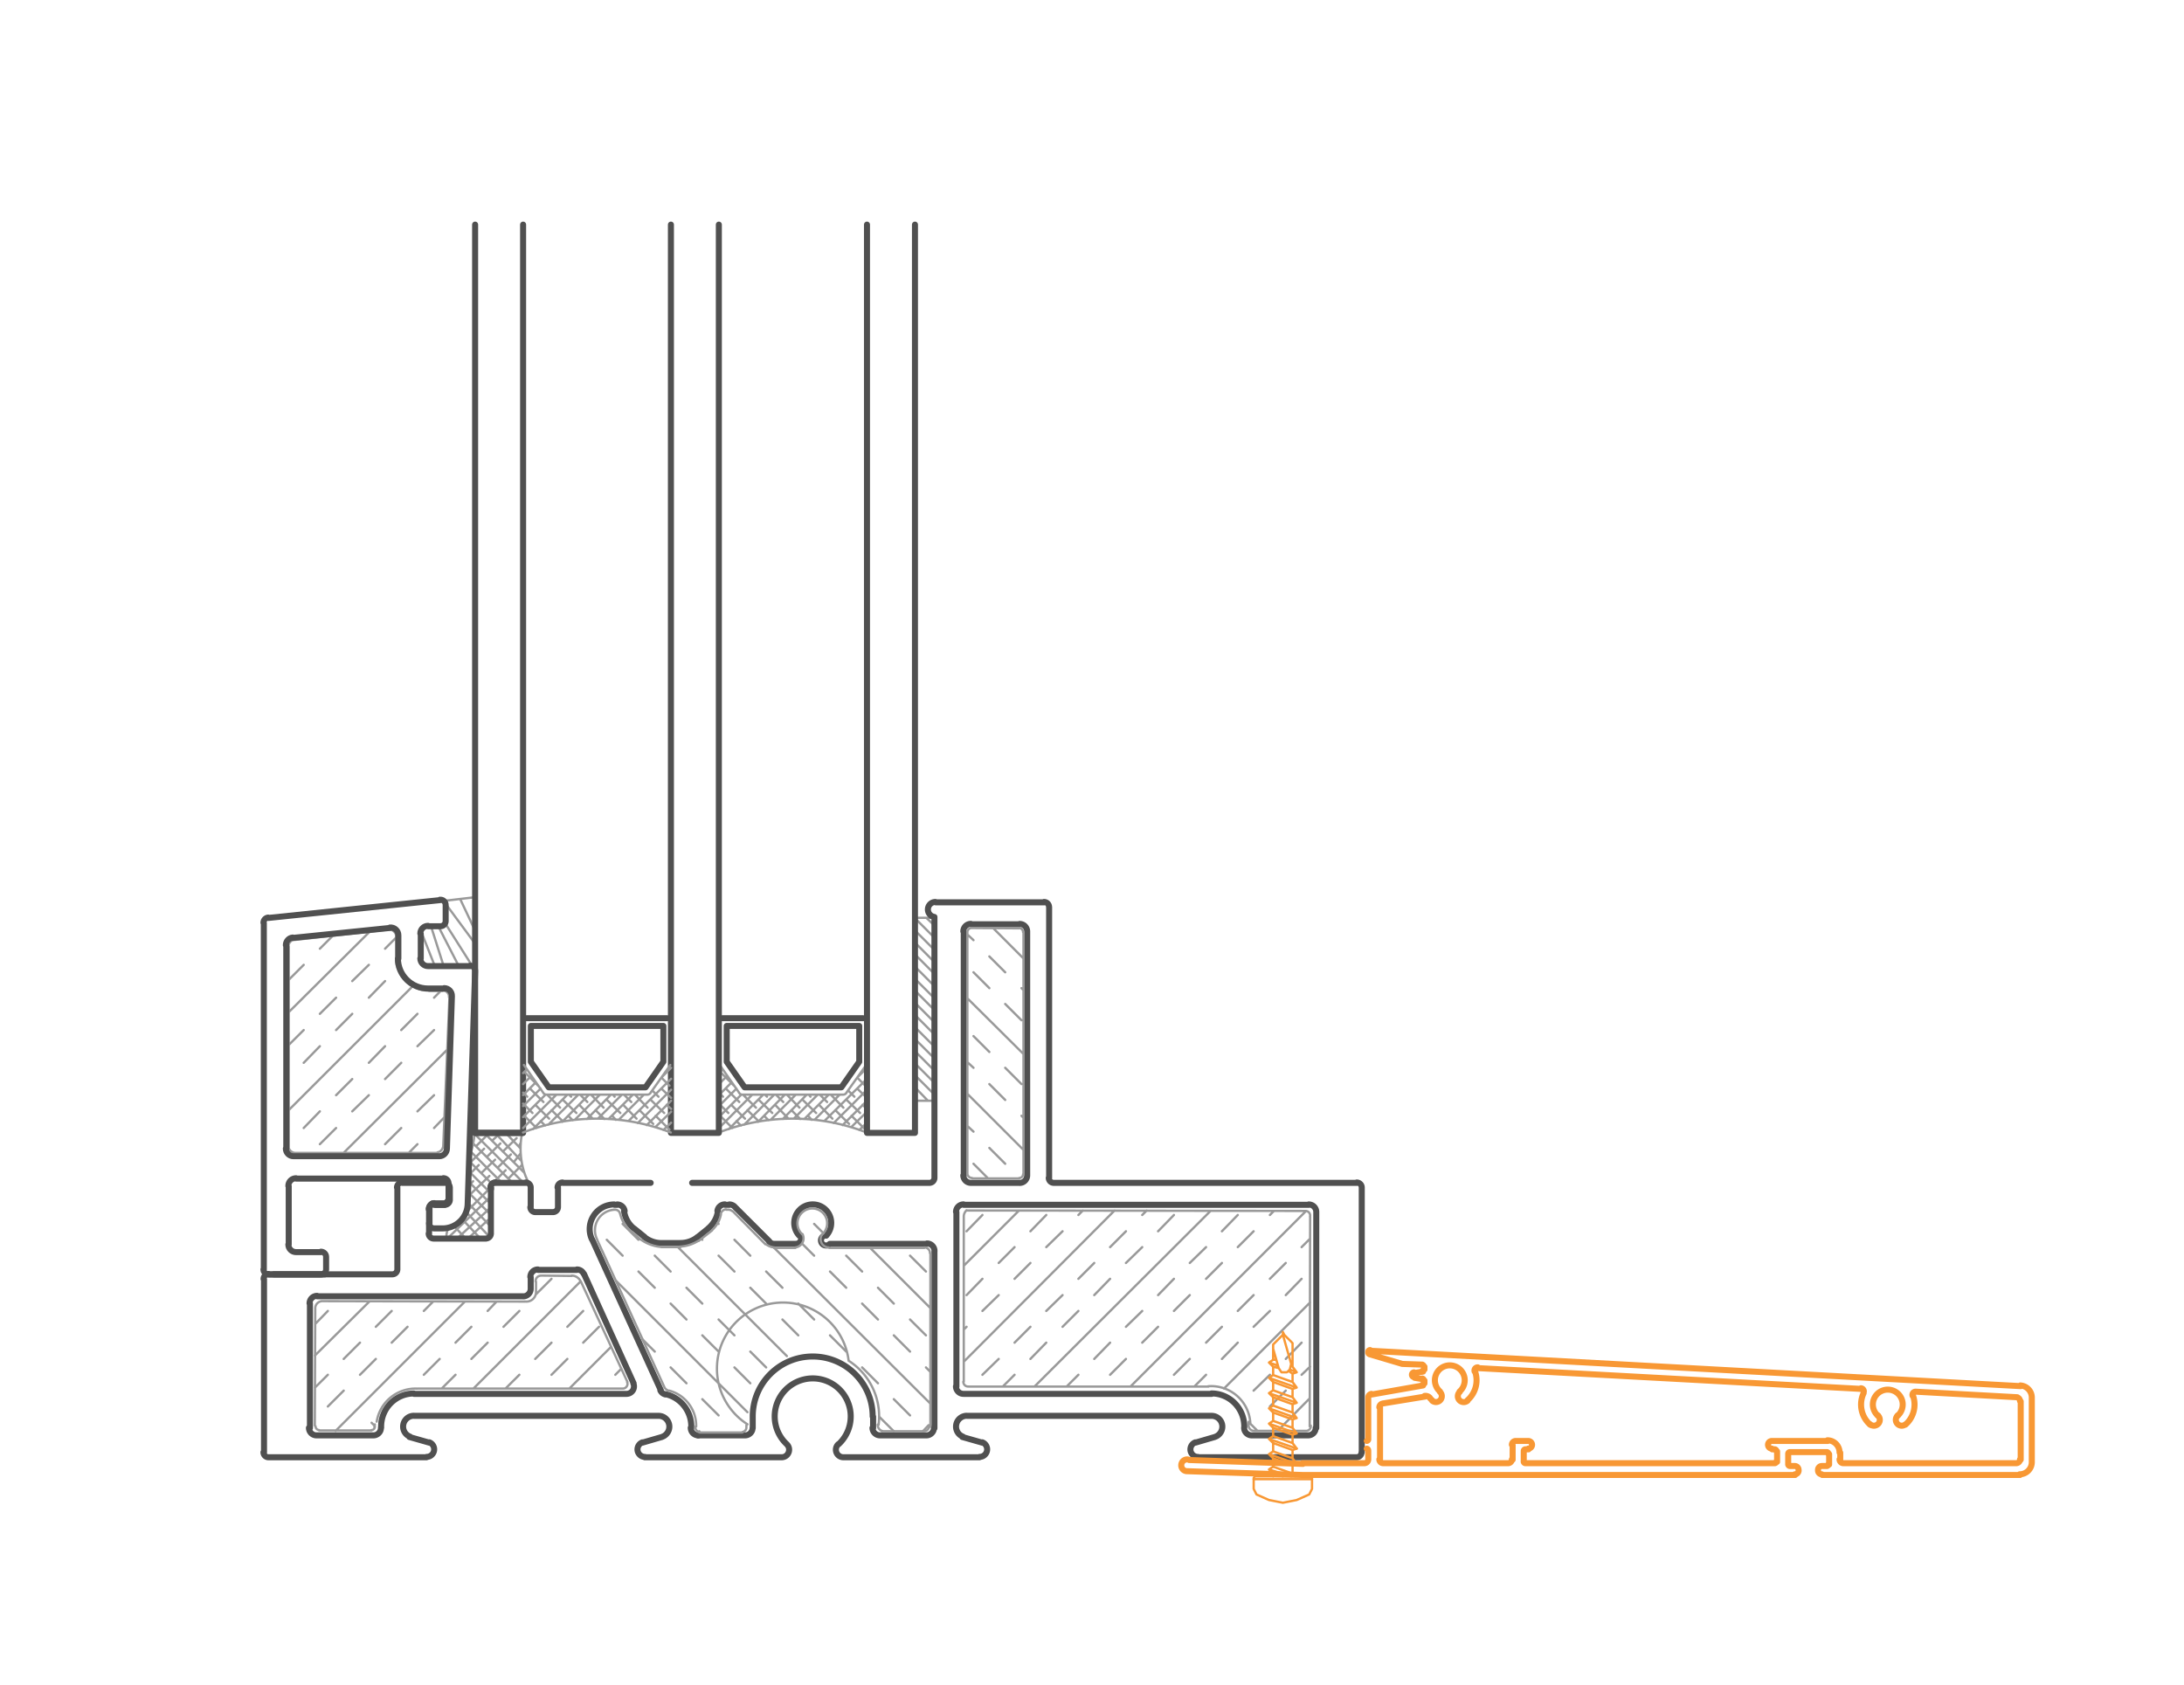 <svg xmlns="http://www.w3.org/2000/svg" viewBox="0 0 350 270"><style>.st0,.st1,.st2,.st3{fill:none;stroke:#999;stroke-width:.367;stroke-linecap:round;stroke-linejoin:round;stroke-miterlimit:10}.st1,.st2,.st3{stroke:#505050;stroke-width:.967}.st2,.st3{stroke:#f89834}.st3{stroke-width:.367}</style><g id="Layer_4"><path class="st0" d="M83.39 184.04l-2.36-2.47M83.58 186.1l-4.24-4.53M84.03 187.96l-6.45-6.39M83.9 189.58l-7.88-7.88M82.14 189.58l-6.32-6.32M80.45 189.58l-4.95-4.95M78.88 189.78l-3.68-3.68M78.67 191.26l-3.54-3.55M78.62 192.91l-3.56-3.57M78.62 194.66l-3.61-3.61M78.62 196.55l-3.67-3.81M78.46 198.24l-3.74-3.97M73.26 198.49l5.39-4.97M71.68 198.51l6.58-6.36M81.49 188.87l2.15-2.15M74.72 194.27l3.9-3.94M78.88 189.71l2.15-2.15M82.34 186.26l1.08-1.39M75.01 191.76l3.42-3.29M79.73 187.17l2.15-2.15M83.18 183.72l.24-.52M75.04 190.11l.78-.79M77.12 188.02l2.22-2.15M80.58 184.57l2.21-2.16M75.13 188.32l1.6-1.6M78.04 185.41l2.15-2.15M75.43 186.26l2.15-2.15M78.88 182.81l1.31-1.24M76.28 183.72l2.15-2.15M76.06 181.51c-.08 1.34-.36 2.66-.82 3.9M84.99 190.01c-1.5-2.39-1.9-5.74-1.3-8.49"/><path class="st1" d="M78.69 190.56v-.2M78.62 190.33c0-.45.36-.81.81-.81M76.08 181.57h7.69"/><path class="st0" d="M75.01 198.49l3.18-2.94M77 198.51l-2.96-3.14M74.63 198.49l-1.91-2.03M72 196.74c-.34.25-.6 1.38-.35 1.77M146.63 150.16v14.66M149.75 148.34l-1.3-1.24M149.75 150.29l-3.12-3.13M149.75 152.25l-3.12-3.13M149.75 154.2l-3.12-3.13M149.75 156.09l-3.12-3.13M149.75 158.05l-3.12-3.13M149.75 160l-3.12-3.13M149.75 161.89l-3.12-3.13M149.75 163.85l-3.12-3.13M149.75 165.8l-3.12-3.13M149.75 167.75l-3.12-3.12M149.75 169.64l-3.12-3.12M149.75 171.6l-3.12-3.13M149.75 173.55l-3.12-3.12M149.75 175.44l-3.12-3.12M148.71 176.42l-2.08-2.15M146.82 176.42l-.19-.2M146.63 176.42h3.12-3.12V147.1h3.12v29.32-29.32M115.81 171.4l-.59.59M116.52 172.45l-1.3 1.3M117.24 173.49l-2.02 2.02M118.02 174.47l-2.8 2.8M118.8 175.44l-3.58 3.59M120.56 175.44l-5.34 5.35M122.32 175.44l-5.54 5.54M124.08 175.44l-4.82 4.82M125.78 175.44l-4.3 4.37M127.54 175.44l-4.04 4.04M129.29 175.44l-3.84 3.91M131.05 175.44l-3.84 3.85M132.81 175.44l-3.91 3.91M138.94 171.14l-1.44 1.44M134.57 175.44l-4.04 4.04M138.94 172.9l-6.84 6.78M138.94 174.66L133.6 180M138.94 176.42l-3.91 3.91M138.94 178.18l-2.54 2.48M138.94 179.94l-1.24 1.17M115.42 178.83l1.95 1.96M115.22 176.88l1.5 1.5M118.02 179.68l.72.72M115.22 175.12l.65.65M117.18 177.07l2.21 2.22M116.33 174.47l2.15 2.15M119.78 177.92l1.83 1.82M115.42 171.79l2.21 2.22M119.06 175.44l2.09 2.09M122.45 178.83l.72.72M121.54 176.22l2.22 2.16M122.58 175.44l.33.33M124.21 177.07l2.15 2.22M124.34 175.44l1.18 1.18M126.82 177.92l1.43 1.43M126.1 175.44l2.02 2.09M129.49 178.83l.59.65M128.58 176.22l2.21 2.16M129.62 175.44l.26.33M131.25 177.07l2.15 2.22M131.38 175.44l1.17 1.18M133.86 177.92l2.21 2.21M133.14 175.44l2.02 2.09M136.46 178.83l2.22 2.22M135.61 176.22l2.22 2.16M135.94 174.79l.98.98M138.22 177.07l.72.65M137.37 174.47l1.57 1.49M137.37 172.71l1.31 1.3M138.81 170.62l.13.07M115.2 181.51a32.683 32.683 0 0 1 23.68 0M138.87 170.33c0 .13-.04.25-.11.36M115.35 170.69l3.13 4.49M118.97 175.44c-.2 0-.39-.1-.51-.26M119 175.44h16.16M135.63 175.18a.63.63 0 0 1-.51.26M135.61 175.18l3.2-4.49M76.14 145.43v-1.63l-4.62.54v3.32M71.03 148.48h-1.95l2.02 6.36M67.44 149.16l2.2 5.57M76.14 149.16l-2.4-5.08M76.14 151.25l-4.62-6.26M76.14 155.55l-4.75-7.5M73.52 154.84l-3.23-6.29M155.23 222.23h38.44M193.63 222.18c1.7-.13 3.38.44 4.66 1.58a6.274 6.274 0 0 1 2.09 4.45M60.07 228.29l-.07.45M59.54 229.2c.29-.01.52-.24.53-.53M59.55 229.26h-8.41M50.56 228.58c0 .33.26.6.58.62M209.89 228.61l.07-33.62M209.21 194.08a.744.744 0 0 1 .73.92M209.24 194.08l-54.34-.07M154.45 194.9c.03-.36.19-.69.45-.93M154.45 194.93v26.51M155.21 222.22a.751.751 0 0 1-.59-.2.785.785 0 0 1-.24-.58M209.35 229.33h-8.41M200.09 228.48c.02.48.42.86.9.85M200.09 228.48v-.59M60.37 227.85a6.295 6.295 0 0 1 6.53-5.29M66.94 222.55h32.97M100.5 221.51c.1.23.08.49-.06.69-.13.21-.36.34-.6.35M100.56 221.51l-7.49-16.16M91.57 204.44c.6-.01 1.16.32 1.44.85M91.63 204.5l-4.88-.06M85.84 205.43c-.03-.25.04-.5.21-.68.16-.19.4-.3.65-.3M85.9 205.42v1.89M85.89 207.27a1.534 1.534 0 0 1-1.78 1.32M84.14 208.61l-32.64-.07M50.52 209.74c-.03-.59.4-1.11.99-1.19M50.52 209.78l-.07 18.7M209.41 229.32c.41-.05.7-.42.65-.83M59.19 208.61l-8.74 8.66M74.5 208.61l-20.72 20.72M93.07 205.35l-17.2 17.2M97.95 215.84l-6.71 6.71M52.54 210.11l-2.02 2.08M69.41 208.61l-1.49 1.5M65.31 212.65l-2.54 2.54M60.23 217.8l-2.54 2.54M55.08 222.88l-2.54 2.54M88.38 204.96l-2.48 2.48M83.23 210.11l-2.54 2.54M78.15 215.19l-2.61 2.61M73 220.34l-2.22 2.21M96 212.65l-2.54 2.54M90.92 217.8l-2.54 2.54M62.77 210.11l-2.54 2.54M57.69 215.19l-2.61 2.61M52.54 220.34l-2.09 2.08M79.58 208.61l-1.43 1.5M75.54 212.65L73 215.19M70.46 217.8l-2.54 2.54M200.22 228.03l1.31 1.3M93.46 210.11l-2.54 2.54M88.38 215.19l-2.61 2.61M83.23 220.34l-2.22 2.21M99.58 219.36l-.97.98M163.31 194.01l-8.86 8.86M178.62 194.01l-24.17 24.24M194 194.08l-28.22 28.15M209.31 194.08l-28.15 28.15M209.96 208.74l-13.81 13.81M209.89 224.12l-5.08 5.14M157.44 194.73l-2.54 2.61M173.54 194.01l-.72.72M170.28 197.34l-2.61 2.54M165.13 202.42l-2.54 2.54M160.05 207.57l-2.61 2.54M154.9 212.65l-.45.45M188.13 194.73l-2.54 2.61M183.05 199.88l-2.61 2.54M177.9 204.96l-2.54 2.61M172.82 210.11l-2.54 2.54M167.67 215.19l-2.54 2.61M162.59 220.34l-1.89 1.89M204.16 194.08l-.65.65M200.9 197.34l-2.54 2.54M195.82 202.42l-2.54 2.54M190.67 207.57l-2.54 2.54M185.59 212.65l-2.54 2.54M180.44 217.8l-2.54 2.54M208.59 204.96l-2.54 2.61M203.51 210.11l-2.61 2.54M198.36 215.19l-2.54 2.61M193.28 220.34l-1.89 1.89M209.96 219.03l-1.37 1.31M206.05 222.88l-2.54 2.54M59.55 228.03l.52.52M167.67 194.73l-2.54 2.61M162.59 199.88l-2.54 2.54M157.44 204.96l-2.54 2.61M183.77 194.01l-.72.72M180.44 197.34l-2.54 2.54M175.36 202.42l-2.54 2.54M170.28 207.57l-2.61 2.54M165.13 212.65l-2.54 2.54M160.05 217.8l-2.61 2.54M198.36 194.73l-2.54 2.61M193.28 199.88l-2.61 2.54M188.13 204.96l-2.54 2.61M183.05 210.11l-2.61 2.54M177.9 215.19l-2.54 2.61M172.82 220.34l-1.89 1.89M209.96 198.51l-1.37 1.37M206.05 202.42l-2.54 2.54M200.9 207.57l-2.54 2.54M195.82 212.65l-2.54 2.54M190.67 217.8l-2.54 2.54M208.59 215.19l-2.54 2.61M203.51 220.34l-2.61 2.54"/><path class="st1" d="M155.62 148.14h7.82M163.4 148.08c.67 0 1.21.54 1.21 1.21M164.61 149.31v39.1M164.61 188.38c0 .67-.54 1.21-1.21 1.21M163.44 189.58h-7.82M155.59 189.58c-.67 0-1.21-.54-1.21-1.21M154.45 188.41v-39.1M154.38 149.28c0-.67.54-1.21 1.21-1.21M72.09 190.36v1.05M65.72 230.26c-.78-.29-1.24-1.1-1.09-1.93.15-.82.87-1.42 1.7-1.42M194.68 230.31l-3.12.91M191.55 231.17c-.54.21-.86.77-.76 1.35.11.57.61.99 1.19.99M191.95 233.56h25.41M217.39 233.56c.45 0 .81-.36.81-.81M42.31 232.78v-27.76M42.24 204.99c0-.45.36-.81.81-.81M43.09 204.24H62.9M63.68 203.43c0 .45-.36.81-.81.81M63.68 203.46v-13.1M63.62 190.33c0-.45.36-.81.81-.81M64.46 189.58h6.84M71.27 189.52c.45 0 .81.36.81.81M72.09 190.36v1.96M72.09 192.29c0 .45-.36.81-.81.81M71.3 193.1h-1.75M68.7 193.85c0-.45.36-.81.81-.81M68.76 193.88v3.85M69.51 198.51c-.45 0-.81-.36-.81-.81M69.55 198.51h8.34M78.67 197.69c0 .45-.36.81-.81.81M78.67 197.73v-7.37M78.6 190.33c0-.45.36-.81.81-.81M79.45 189.58h4.82M84.24 189.52c.45 0 .81.36.81.81M85.05 190.36v3.13M85.8 194.27c-.45 0-.81-.36-.81-.81M85.83 194.27h2.81M89.42 193.46c0 .45-.36.81-.81.81M89.42 193.49v-3.13M89.35 190.33c0-.45.36-.81.81-.81M90.2 189.58h14.07M110.92 189.58h38.05M149.75 188.77c0 .45-.36.81-.81.81M149.75 188.8v-41.83M149.68 146.95a1.206 1.206 0 0 1 .23-2.39M149.95 144.62h17.4M167.31 144.56c.45 0 .81.36.81.81M168.13 145.41v43.39M168.88 189.58c-.45 0-.81-.36-.81-.81M168.91 189.58h48.54M217.42 189.52c.45 0 .81.36.81.81M218.23 190.36v42.42M42.22 232.75c0 .45.36.81.81.81M43 233.56h25.34M68.37 233.5a1.21 1.21 0 0 0 .43-2.34M68.8 231.22l-3.19-.91M194.16 226.92c.84 0 1.55.6 1.7 1.42.15.82-.31 1.63-1.09 1.93M194.19 226.92h-39.22M154.33 230.26c-.78-.29-1.24-1.1-1.09-1.93.15-.82.87-1.42 1.7-1.42M106.07 230.31l-3.13.91M102.94 231.17c-.54.21-.86.77-.76 1.35.11.57.61.99 1.19.99M103.33 233.56h21.9M125.26 233.56c.5 0 .94-.3 1.12-.77.18-.46.06-.99-.3-1.32M126.1 231.48a6.094 6.094 0 0 1-1.53-6.69 6.108 6.108 0 0 1 5.67-3.87c2.51 0 4.76 1.53 5.67 3.87.92 2.33.31 4.99-1.53 6.69M134.34 231.47a1.208 1.208 0 0 0 .82 2.09M135.13 233.56h21.83M156.99 233.5a1.21 1.21 0 0 0 .43-2.34M157.41 231.22l-3.19-.91M105.54 226.92c.84 0 1.55.6 1.7 1.42.15.82-.31 1.63-1.09 1.93M105.58 226.92H66.35M194.19 223.4H154.45M154.41 223.4c-.67 0-1.21-.54-1.21-1.21M153.27 222.23v-27.96M153.21 194.24c0-.67.54-1.21 1.21-1.21M154.45 193.1h55.31M209.73 193.04c.67 0 1.21.54 1.21 1.21M210.94 194.27v34.6M49.51 228.84c0 .67.54 1.21 1.21 1.21M50.69 230.05h9.12M59.84 230.05c.33 0 .64-.13.87-.37.23-.23.35-.55.34-.88M194.15 223.33c1.42 0 2.78.58 3.77 1.61a5.363 5.363 0 0 1 1.48 3.86M66.35 223.4h34.08M101.49 221.7c.17.37.14.81-.08 1.15-.22.34-.6.55-1.01.55M101.54 221.7l-7.95-17.52M92.45 203.46c.47 0 .9.28 1.1.71M92.48 203.53h-6.25M84.99 204.67c0-.67.54-1.21 1.21-1.21M85.05 204.7v1.89M85.05 206.56c0 .67-.54 1.21-1.21 1.21M83.88 207.76H50.84M49.61 208.9c0-.67.54-1.21 1.21-1.21M49.67 208.93v19.94M209.64 230.05c.67 0 1.21-.54 1.21-1.21M209.61 230.05h-9.06M199.38 228.8c-.01.33.11.64.34.88.23.23.54.37.87.37M61.08 228.81c-.04-1.44.49-2.83 1.48-3.86s2.35-1.61 3.77-1.61M110.7 228.84c0 .67.54 1.21 1.21 1.21M149.75 228.87V200.53M148.55 199.29c.67 0 1.21.54 1.21 1.21M148.58 199.36h-15.57M132.98 199.36a.815.815 0 1 1-.6-1.37"/><path class="st1" d="M128.08 198.03a2.974 2.974 0 0 1 .09-4.15c1.15-1.13 3-1.13 4.15 0a2.974 2.974 0 0 1 .09 4.15M128.16 197.98a.815.815 0 0 1-.6 1.37M127.6 199.36h-3.45M124.11 199.36c-.32 0-.63-.13-.85-.35M123.3 198.96l-5.54-5.53M116.88 193.04c.32 0 .63.13.85.35M116.91 193.1h-.71M114.97 194.08c.08-.6.59-1.05 1.2-1.05M115.05 194.09c-.14 1.09-.7 2.09-1.55 2.79M113.53 196.88l-1.7 1.37M111.81 198.24c-.77.64-1.75.98-2.75.98M109.1 199.23h-3.07M106 199.23c-1 0-1.97-.35-2.75-.98M103.3 198.25l-1.7-1.37M101.56 196.87a4.32 4.32 0 0 1-1.55-2.79M98.9 193.04c.61 0 1.12.45 1.2 1.05M98.93 193.1h-.45M94.85 198.61c-.55-1.22-.45-2.64.28-3.76a3.935 3.935 0 0 1 3.31-1.81M94.89 198.64l11.01 24.17M106.66 223.5c-.37-.08-.69-.33-.84-.68M106.65 223.45c2.47.54 4.21 2.79 4.13 5.35M148.46 230.05c.33 0 .64-.13.87-.37.23-.23.35-.55.34-.88M148.42 230.05H141M139.82 228.84c0 .67.54 1.21 1.21 1.21M120.63 228.87v-1.82M120.63 227.02c0-5.31 4.3-9.61 9.61-9.61s9.61 4.3 9.61 9.61M139.92 227.05v1.82M119.4 230.05c.67 0 1.21-.54 1.21-1.21M119.36 230.05h-7.49"/><path class="st0" d="M141.32 229.39h6.78M148.13 229.39c.39-.03.7-.33.75-.72M107.26 222.88c2.59.7 4.36 3.07 4.31 5.75M107.29 222.92c-.34-.06-.63-.26-.81-.55M106.49 222.36l-10.82-23.72M95.7 198.66a3.3 3.3 0 0 1 .05-3.07c.52-.95 1.48-1.59 2.57-1.69M98.34 193.88h.33M98.67 193.89c.34.04.62.29.69.62M101.43 197.58a5.092 5.092 0 0 1-2.05-3.07M101.47 197.6l1.24 1.1M105.94 199.85a6.59 6.59 0 0 1-3.23-1.17M105.97 199.88h3.06M111.95 198.85c-.9.56-1.92.89-2.98.95M111.96 198.9l2.15-1.69M115.54 194.61c-.18.98-.69 1.88-1.43 2.55M115.5 194.6c.07-.42.42-.74.85-.78M116.39 193.88h.33M116.72 193.88c.25.01.48.1.67.26M117.44 194.14l5.21 5.28M124.07 199.93c-.52-.05-1-.25-1.4-.58M124.08 200.01h3.39M128.61 197.8c.22.43.22.95-.02 1.38-.24.43-.67.71-1.16.75"/><path class="st0" d="M128.61 197.86a2.38 2.38 0 0 1 1.57-4.17c.99 0 1.88.61 2.23 1.54.35.93.08 1.97-.66 2.63"/><path class="st0" d="M132.81 199.94a1.34 1.34 0 0 1-1.16-.73c-.22-.44-.19-.96.09-1.36M132.88 200.01h15.25M148.09 199.94c.25-.02.49.07.67.24.18.17.28.41.27.66M149.1 200.92v27.76M111.42 228.66c-.03.44.31.83.75.86M112.13 229.59h6.84M118.99 229.51c.4-.06.68-.44.62-.84M119.62 228.68v-.26M119.79 228.28A10.59 10.59 0 1 1 136 218.09c3.45 2.2 5.32 6.2 4.8 10.26M140.67 228.32c-.03.46.25.88.69 1.02M155.03 188.15v-38.7M155.03 149.41c0-.38.31-.68.68-.68M155.75 148.73l7.62.06M163.32 148.73c.36.02.64.32.64.69M164.02 149.45v38.76M163.96 188.19a.613.613 0 0 1-.63.61M163.37 188.87h-7.56M155.78 188.8c-.41 0-.74-.32-.75-.73M164.02 153.62l-4.88-4.89M164.02 168.93l-8.99-8.93M164.02 184.3l-8.99-8.99M163.7 163.52l-2.61-2.61M158.55 158.37l-2.54-2.54M164.02 179.16l-.32-.33M161.09 176.29l-2.54-2.54M156.01 171.14l-.98-.91M158.35 188.87l-2.34-2.35M164.02 158.7l-.32-.33M161.09 155.83l-2.54-2.54M156.01 150.68l-.98-.91M163.7 173.75l-2.61-2.61M158.55 168.6l-2.54-2.54M161.09 186.52l-2.54-2.54M156.01 181.37l-.98-.91M149.1 209.65l-9.64-9.64M149.1 224.96l-25.02-24.95M126.1 217.34l-17.46-17.46M119.78 226.33l-21.04-21.04M148.39 203.79l-2.55-2.54M149.1 219.88l-.71-.72M145.84 216.62l-2.6-2.6M140.7 211.48l-2.54-2.55M135.61 206.39l-2.6-2.6M130.47 201.25l-1.89-1.89M143.24 229.39l-2.35-2.34M127.93 214.02l-2.54-2.54M122.78 208.93l-2.54-2.54M117.7 203.79l-2.54-2.54M112.55 198.7l-.13-.13M120.24 221.7l-2.54-2.54M115.16 216.62l-2.61-2.6M110.01 211.48l-2.54-2.55M104.93 206.39l-2.61-2.6M99.78 201.25l-2.54-2.55M147.9 229.39l.91-.97M148.39 214.02l-2.55-2.54M143.24 208.93l-2.54-2.54M138.16 203.79l-2.55-2.54M131.97 197.66l-1.5-1.5M111.93 229.52l.14-.13M145.84 226.85l-2.6-2.6M140.7 221.7l-2.54-2.54M135.61 216.62l-2.6-2.6M130.47 211.48l-2.54-2.55M125.39 206.39l-2.61-2.6M120.24 201.25l-2.54-2.55M115.16 196.16l-.13-.13M122.78 219.16l-2.54-2.54M117.7 214.02l-2.54-2.54M112.55 208.93l-2.54-2.54M107.47 203.79l-2.54-2.54M102.32 198.7l-2.54-2.54M115.16 226.85l-2.61-2.6M110.01 221.7l-2.54-2.54M104.93 216.62l-1.96-1.95"/><path class="st1" d="M52.08 204.24h-8.21M69.81 193.1h1.43M138.94 36v145.57h7.69V36M107.52 36v145.57h7.68V36M76.14 36v145.57h7.69V36M138.29 163.19h-22.48M134.83 174.27l2.87-4.1v-5.74h-21.24v5.74l2.87 4.1h15.5"/><path class="st0" d="M84.42 171.4l-.59.59M85.14 172.45l-1.31 1.3M85.85 173.49l-2.02 2.02M86.64 174.47l-2.81 2.8M87.42 175.44l-3.59 3.59M89.18 175.44l-5.35 5.35M90.94 175.44l-5.54 5.54M92.69 175.44l-4.82 4.82M94.39 175.44l-4.3 4.37M96.15 175.44l-4.04 4.04M97.91 175.44l-3.85 3.91M99.67 175.44l-3.85 3.85M101.43 175.44l-3.91 3.91M107.55 171.14l-1.43 1.44M103.19 175.44l-4.04 4.04M107.55 172.9l-6.84 6.78M107.55 174.66l-5.34 5.34M107.55 176.42l-3.91 3.91M107.55 178.18l-2.54 2.48M107.55 179.94l-1.24 1.17M84.03 178.83l1.95 1.96M83.83 176.88l1.5 1.5M86.64 179.68l.71.72M83.83 175.12l.66.65M85.79 177.07l2.21 2.22M84.94 174.47l2.15 2.15M88.39 177.92l1.83 1.82M84.03 171.79l2.21 2.22M87.68 175.44l2.08 2.09M91.07 178.83l.71.72M90.15 176.22l2.22 2.16M91.2 175.44l.32.33M92.83 177.07l2.15 2.22M92.96 175.44l1.17 1.18M95.43 177.92l1.44 1.43M94.71 175.44l2.02 2.09M98.1 178.83l.59.65M97.19 176.22l2.22 2.16M98.23 175.44l.26.33M99.86 177.07l2.15 2.22M99.99 175.44l1.18 1.18M102.47 177.92l2.21 2.21M101.75 175.44l2.02 2.09M105.07 178.83l2.22 2.22M104.23 176.22l2.21 2.16M104.55 174.79l.98.98M106.83 177.07l.72.65M105.99 174.47l1.56 1.49M105.99 172.71l1.3 1.3M83.82 181.51a32.683 32.683 0 0 1 23.68 0M83.96 170.69l3.13 4.49M87.58 175.44c-.2 0-.39-.1-.51-.26M87.61 175.44h16.16M104.25 175.18a.63.63 0 0 1-.51.26M104.23 175.18l3.19-4.49"/><path class="st1" d="M106.9 163.19H84.42M103.45 174.27l2.86-4.1v-5.74H85.07v5.74l2.87 4.1h15.51"/><g><path class="st1" d="M71.89 190.1v1.06M71.89 190.1v1.99M71.89 192.06c0 .46-.37.83-.83.83M71.09 192.89h-1.8"/><path class="st0" d="M59.18 149.39l-12.91 12.83M66.1 158.1l-19.83 19.82M71.69 168.21l-16.63 16.57M53.33 149.98l-2.07 2.07M48.67 154.64l-2.4 2.4M61.71 157.24l-2.6 2.66M56.45 162.49l-2.59 2.6M51.26 167.68l-2.59 2.66M69.56 165.09l-2.66 2.59M64.3 170.34l-2.59 2.6M59.11 175.53l-2.66 2.59M53.86 180.79l-2.6 2.59M71.22 179.06l-1.66 1.73M66.9 183.38l-1.4 1.4M63.5 150.25l-1.79 1.8M59.11 154.64l-2.66 2.6M53.86 159.9l-2.6 2.59M48.67 165.09l-2.4 2.39M70.62 158.83l-1.06 1.07M66.9 162.49l-2.6 2.6M61.71 167.68l-2.6 2.66M56.45 172.94l-2.59 2.59M51.26 178.12l-2.59 2.67M69.56 175.53l-2.66 2.59M64.3 180.79l-2.59 2.59M46.27 183.91v-32.2M46.21 151.66c.04-.49.38-.91.86-1.04M47.14 150.65l15.1-1.66M62.25 148.99c.58-.05 1.1.34 1.23.91M63.5 149.92v4.06M68.67 158.77a5.293 5.293 0 0 1-5.21-4.78M68.76 158.83h2.19M70.92 158.77c.28-.02.56.09.76.29.2.2.3.48.27.76M72.02 159.9l-1 24.01M70.99 183.86c-.1.43-.45.76-.89.83M70.16 184.78H47.41M47.36 184.78c-.53 0-1-.37-1.12-.89"/><path class="st1" d="M71.42 147.62c0 .46-.37.83-.83.83M71.09 192.89h-1.47M68.76 193.66c0-.46.37-.83.83-.83M68.83 193.69v2.4M69.59 196.88c-.46 0-.83-.37-.83-.83M69.62 196.88h1.33M74.95 192.86c0 2.22-1.8 4.02-4.02 4.02M74.95 192.89l1.19-37.25M75.31 154.77c.23 0 .44.09.6.25.16.16.24.38.23.61M75.34 154.84h-6.71M68.59 154.84c-.68 0-1.23-.55-1.23-1.23M67.43 153.64v-3.99M67.36 149.62c0-.68.55-1.23 1.23-1.23M68.63 148.45h1.99M71.42 147.62c0 .46-.37.83-.83.83M71.42 147.66v-2.6M70.5 144.2c.23-.02.47.05.64.21.18.16.28.38.28.62M70.56 144.26l-27.55 2.86M42.22 147.89c0-.43.32-.78.74-.83M42.28 147.92v55.55M43.05 204.27c-.46 0-.83-.37-.83-.83M43.08 204.27h8.38M52.26 203.44c0 .46-.37.83-.83.83M52.26 203.47v-2M51.43 200.61c.46 0 .83.37.83.83M51.46 200.68h-3.99M47.44 200.68c-.68 0-1.23-.55-1.23-1.23M46.27 199.48v-9.38M46.21 190.07c0-.68.55-1.23 1.23-1.23M47.47 188.9h23.62M71.05 188.83c.46 0 .83.37.83.83M71.89 189.7v2.39M71.89 192.06c0 .46-.37.83-.83.83M68.59 158.43c-2.66 0-4.82-2.16-4.82-4.82M63.84 153.64v-3.72M62.48 148.66c.35-.04.69.08.95.31.26.23.41.57.41.91M62.51 148.72l-15.57 1.6M45.81 151.48c0-.63.48-1.16 1.1-1.22M45.88 151.51v32.6M47.04 185.31c-.68 0-1.23-.55-1.23-1.23M47.07 185.31h23.35M71.62 184.12c-.02.66-.57 1.19-1.23 1.19M71.62 184.11l.8-24.41M71.19 158.37c.33 0 .65.14.88.37.23.24.36.56.35.9M71.22 158.43h-2.59"/></g></g><g id="Layer_5"><path class="st2" d="M300.96 226.91a2.396 2.396 0 0 1-.67-2.64 2.393 2.393 0 0 1 4.48 0c.35.93.08 1.99-.67 2.64"/><path class="st2" d="M305.38 228.27c-.39.34-.99.3-1.33-.09-.34-.39-.3-.99.09-1.33M306.58 223.71a4.28 4.28 0 0 1-1.23 4.63M306.51 223.72a.526.526 0 0 1 .07-.47c.1-.13.26-.21.43-.2M307.04 223.05l16.24.89M323.14 223.94c.32.02.58.29.58.61M323.83 224.61v9.34M323.72 233.9c0 .34-.27.61-.61.61M323.17 234.51h-27.7M295.41 234.51c-.34 0-.61-.27-.61-.61M294.91 233.95v-1.11M292.85 230.84c1.08 0 1.95.87 1.95 1.95M292.91 230.95h-8.9M283.34 231.56c0-.34.27-.61.61-.61M283.95 232.17c-.34 0-.61-.27-.61-.61M284.01 232.29h.44M284.4 232.29c.15 0 .28.12.28.28M284.79 232.62v1.67M284.68 234.23c0 .15-.12.28-.28.28M284.45 234.51h-39.93M244.46 234.51a.28.28 0 0 1-.28-.28M244.19 234.29v-1.67M244.19 232.56c0-.15.12-.28.28-.28M244.52 232.29h.44M245.52 231.56c0 .34-.27.61-.61.61M244.91 230.95c.34 0 .61.27.61.61M244.96 230.95h-2M242.29 231.56c0-.34.27-.61.61-.61M242.41 231.62v2.33M242.29 233.9c0 .34-.27.61-.61.61M241.74 234.51h-20.02M221.66 234.51c-.34 0-.61-.27-.61-.61M221.16 233.95v-8.34M221.05 225.56c0-.3.22-.55.51-.6M221.6 224.94l6.79-1.11M228.29 223.73c.32-.05.65.06.86.3M229.52 224.44c-.14-.12-.26-.25-.38-.38M230.74 223.06c.39.34.43.94.09 1.33s-.94.43-1.33.09M230.77 223.02a2.396 2.396 0 0 1-.67-2.64 2.393 2.393 0 0 1 4.48 0c.35.93.08 1.99-.67 2.64M235.19 224.49c-.39.34-.99.3-1.33-.09s-.3-.99.09-1.33M236.39 219.81a4.28 4.28 0 0 1-1.23 4.63M236.32 219.82a.526.526 0 0 1 .07-.47c.1-.13.26-.21.43-.2M236.84 219.27l61.52 3.34M298.22 222.5c.17.01.32.1.4.24.09.14.09.32.02.47M299.71 228.34a4.29 4.29 0 0 1-1.05-5.06"/><path class="st2" d="M300.93 226.85c.39.34.43.94.09 1.33-.34.39-.94.43-1.33.09M208.7 234.51h10.01M219.27 233.9c0 .34-.27.61-.61.61M219.27 233.95v-1.44M219.03 232.18c.13.02.23.14.23.27M219.27 230.67c0 .14-.1.25-.23.27M219.27 230.73v-6.68M219.27 224c0-.3.22-.55.51-.6M219.82 223.5l8.24-1.45M228.17 221.66c0 .14-.1.25-.23.27M228.28 221.72v-.45M227.93 220.94c.13.02.23.14.23.27M228.06 221.05l-1.34-.22M226.6 220.71a.387.387 0 0 1-.33-.38c0-.19.14-.35.33-.38M226.72 220.05l1.34-.22M228.17 219.44c0 .14-.1.25-.23.27M228.28 219.49v-.44M227.9 218.72c.15.01.26.13.26.28M227.94 218.71l-3.22-.11-5.23-1.55M219.47 217.03a.279.279 0 0 1-.2-.27M219.27 216.82v-.11M219.27 216.66c0-.08.03-.15.09-.2.06-.05.13-.08.21-.08M219.6 216.49l104.23 5.67M323.77 222.05c1.03.06 1.84.91 1.84 1.94M325.61 224.05v10.35M325.61 234.34c0 1.08-.87 1.95-1.95 1.95M323.72 236.4h-31.7M291.96 236.29c-.34 0-.61-.27-.61-.61M291.35 235.73v-.11M291.35 235.57c0-.34.27-.61.61-.61M292.02 234.96h.78M293.02 234.68c0 .15-.12.28-.28.28M293.13 234.73v-1.67M292.74 232.73c.15 0 .28.12.28.28M292.8 232.73h-5.9M286.57 233.01c0-.15.12-.28.28-.28M286.57 233.06v1.67M286.85 234.96a.28.28 0 0 1-.28-.28M286.9 234.96h.78M287.62 234.96c.34 0 .61.27.61.61M288.24 235.62v.11M288.24 235.68c0 .34-.27.61-.61.61M287.68 236.4H208.7l-18.51-.61M190.15 235.79a.938.938 0 0 1-.84-1.04c.05-.52.52-.9 1.04-.84M190.57 234l18.24.62"/><path class="st3" d="M210.04 236.62l.22.23v.22M200.91 237.07v-.22l.23-.23h8.9M204.03 231.28l3.11 1.12M207.14 232.4l.67-.23-.67-.89M207.14 234.84l-3.11-1.11M207.14 233.73l-3.11-1.11M207.14 234.84l.67-.22-.67-.89v-1.33M204.03 232.62v-1.34M204.03 235.07l3.11 1.11"/><path class="st3" d="M207.14 234.84v1.34l.45.44M204.03 235.07v-1.34M204.03 236.62v-.44M204.03 236.18l1.56.44M207.81 232.17l-4.45-1.55M203.36 230.62l.67.66M207.81 234.62l-4.45-1.56M204.03 233.73l-.67-.67.67-.44M206.92 236.62l-3.56-1.11M204.03 236.18l-.67-.67.67-.44M204.03 220.38v-1.33M207.14 228.84v-1.34M207.14 219.05l-.22-.22M207.14 220.16l-.66-.44M207.14 219.05l.67.89-.67.22M207.14 229.95l.67-.22-.67-.89M207.14 229.95l-3.11-1.11M207.14 228.84l-3.11-1.11M204.03 215.49l1.56-1.56v-.44M207.14 220.38v-.22M205.59 213.49l.22.44.22.22.22.23.23.22.22.22.22.22.22.23M205.59 213.93l1.33 4.67-.22.89-.45.45h-.89l-.44-.67M204.47 217.94h-.44M206.7 219.49l1.11.45M204.92 219.27l-.89-.22M204.03 217.94v-2.45M207.14 219.05v-3.78M204.03 230.17v-1.33M204.03 217.94l-.67.44M203.36 218.38l1.34.45M203.36 218.38l.67.67M204.03 228.84l-.67-.67M203.36 228.17l4.45 1.56M204.03 227.73l-.67.44M204.92 219.27l-.89-3.11M207.14 231.28l-3.11-1.11M204.03 230.17l-.67.45M207.14 231.28v-1.33M209.81 239.52l-2 .89-2.22.44M210.26 237.07h-9.35M201.36 239.52l-.45-.89v-1.56M205.59 240.85l-2.23-.44-2-.89M210.26 237.07v1.56l-.45.89M204.03 223.94l3.11 1.12M207.14 225.06l.67-.23-.67-.89M207.14 227.5l-3.11-1.11M207.14 226.39l-3.11-1.11M207.14 227.5l.67-.22-.67-.89v-1.33M204.03 225.28v-1.34M204.03 227.73v-1.34M207.81 224.83l-4.45-1.55M203.36 223.28l.67.66M207.81 227.28l-4.45-1.56M204.03 226.39l-.67-.67.67-.44M207.14 223.94v-1.33M207.14 223.94l-3.11-1.11M204.03 222.83l-.67.45M207.14 222.61l-3.11-1.11M207.14 221.5l-3.11-1.12M207.14 222.61l.67-.22-.67-.89v-1.34M204.03 222.83v-1.33M207.81 222.39l-4.45-1.56M204.03 221.5l-.67-.67.67-.45"/></g></svg>